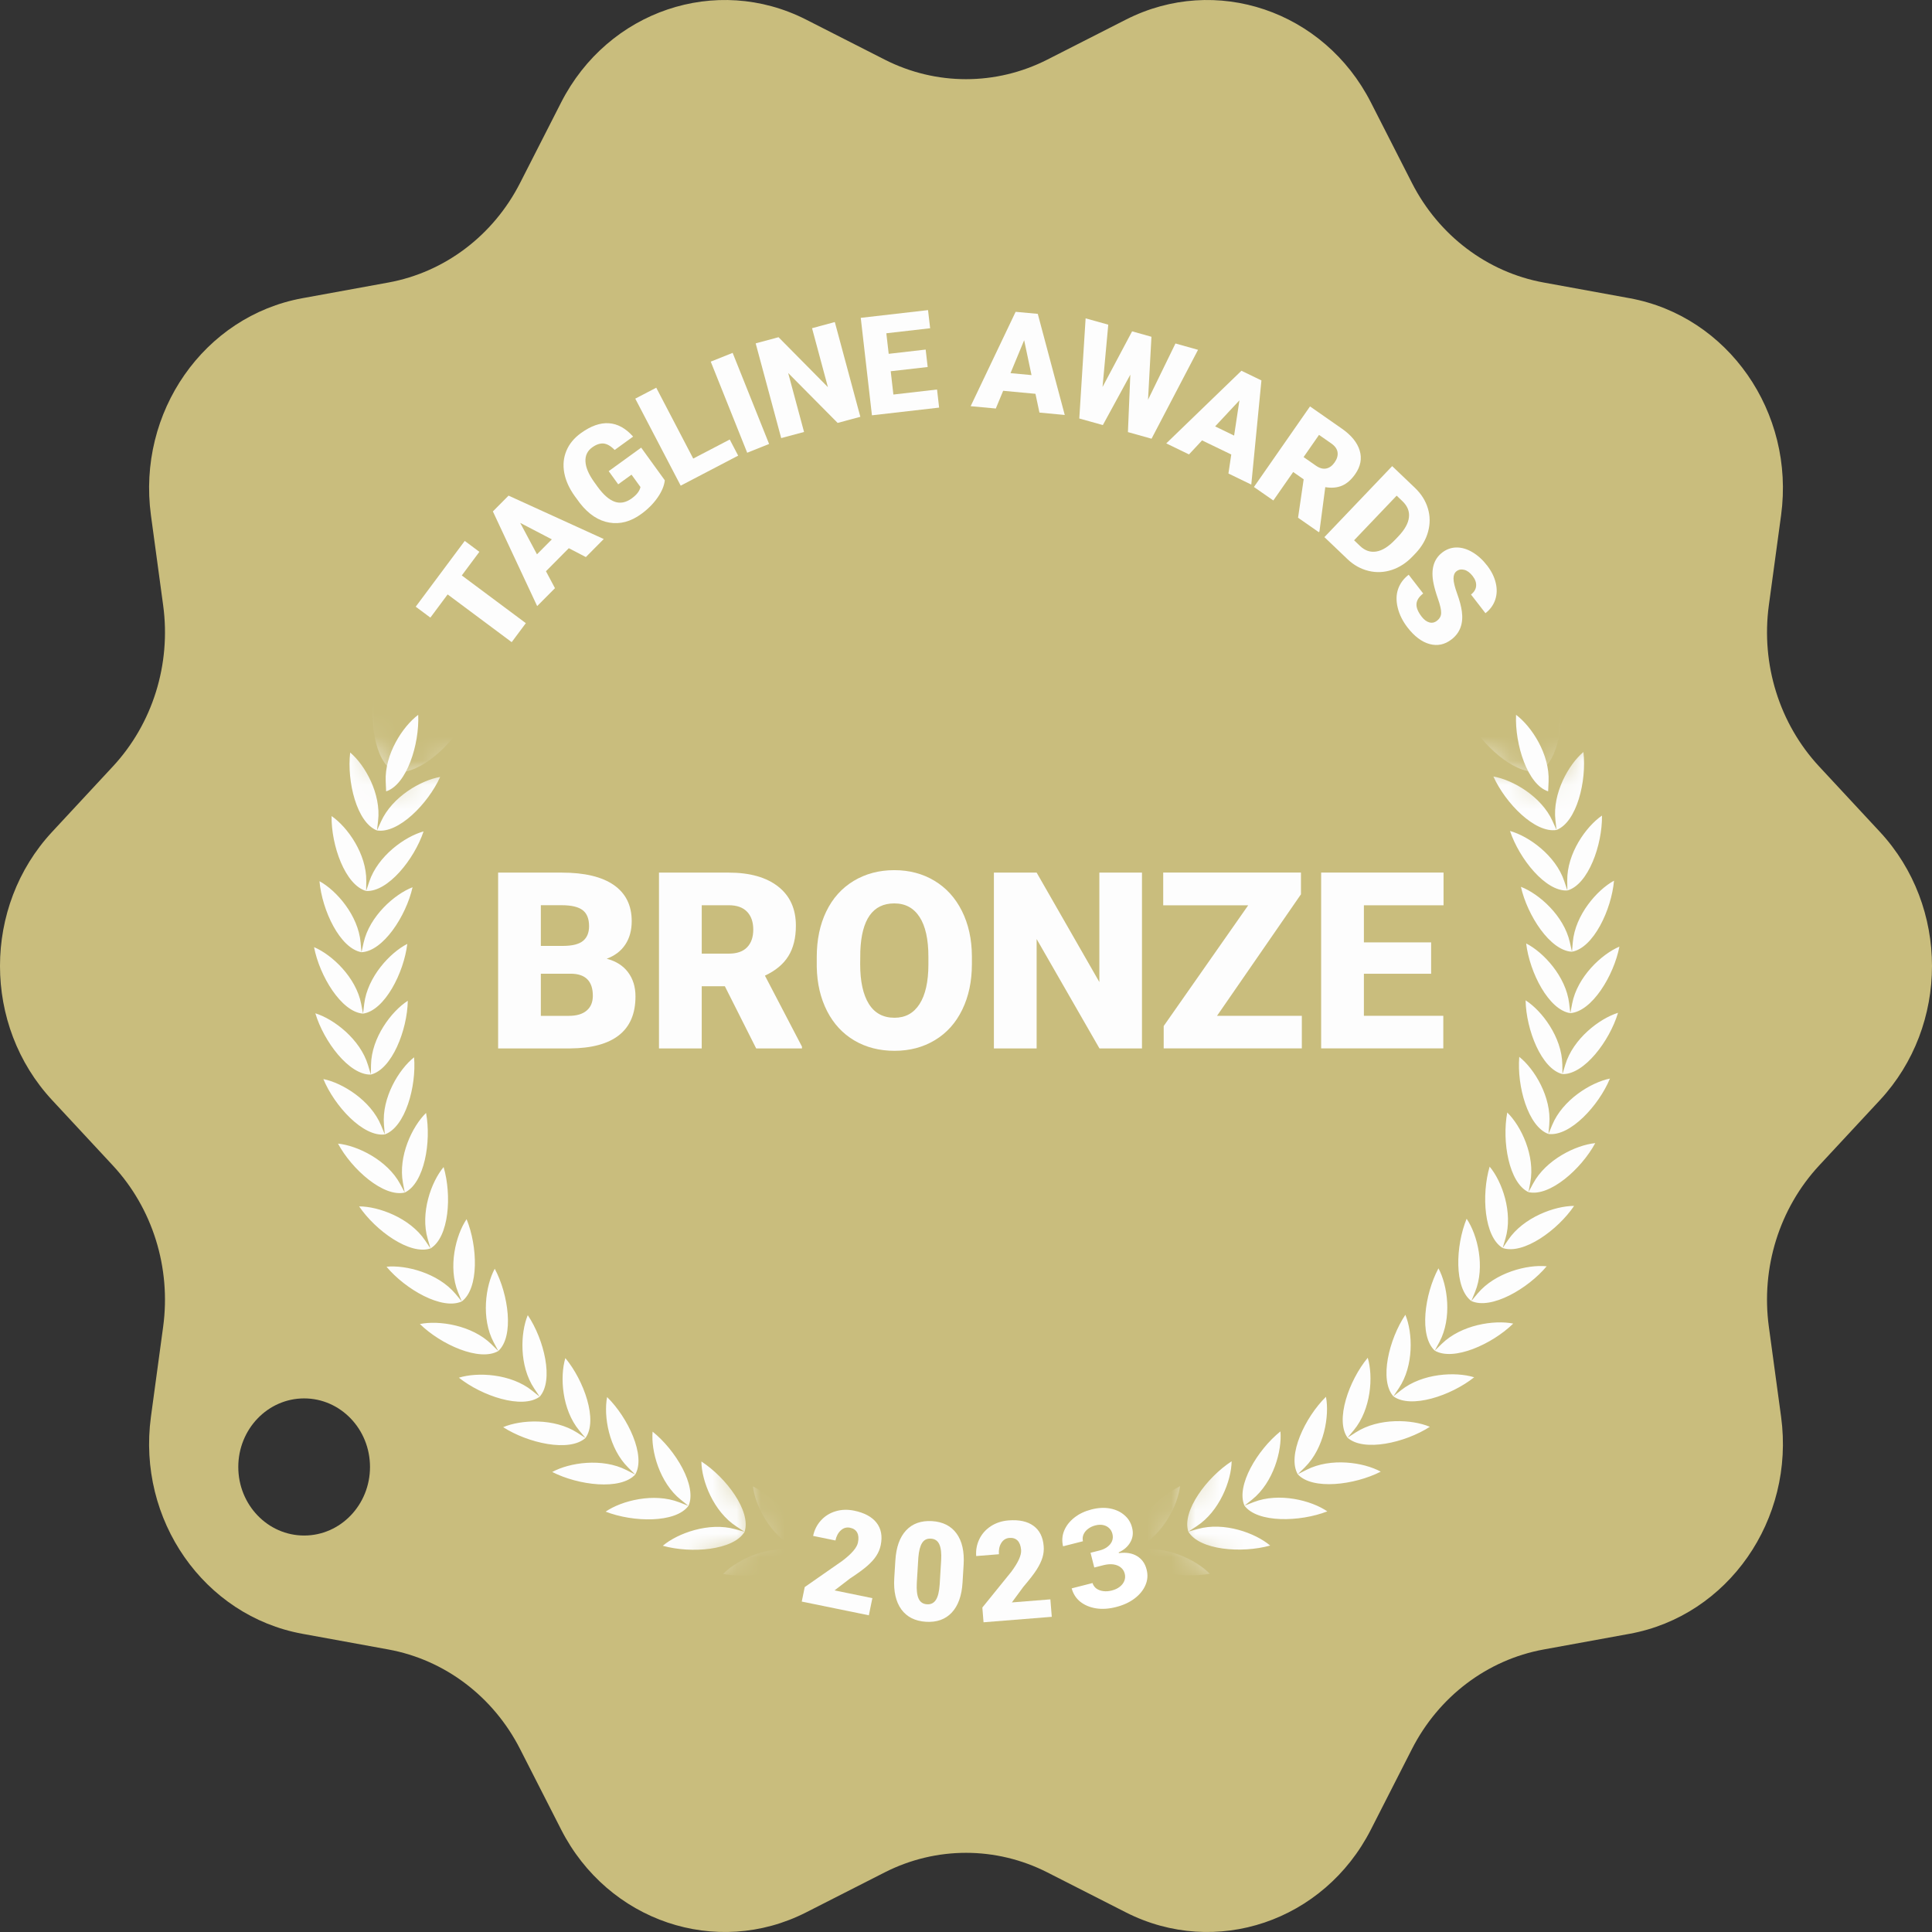 <?xml version="1.0" encoding="UTF-8"?> <svg xmlns="http://www.w3.org/2000/svg" width="80" height="80" viewBox="0 0 80 80" fill="none"><rect x="0" y="0" width="80" height="80" fill="#333333" stroke="none"/><path d="M77.842 34.445L75.327 31.738C73.681 29.967 72.913 27.505 73.244 25.065L73.751 21.336C74.33 17.069 71.555 13.092 67.479 12.348L63.916 11.698C61.585 11.272 59.573 9.75 58.464 7.573L56.768 4.246C54.829 0.44 50.339 -1.079 46.62 0.813L43.37 2.467C41.244 3.549 38.757 3.549 36.631 2.467L33.381 0.813C29.663 -1.079 25.172 0.44 23.233 4.246L21.537 7.573C20.428 9.75 18.416 11.272 16.085 11.698L12.522 12.348C8.446 13.093 5.671 17.069 6.25 21.336L6.756 25.065C7.088 27.505 6.319 29.967 4.673 31.738L2.159 34.445C-0.72 37.542 -0.72 42.458 2.159 45.555L4.673 48.261C6.319 50.033 7.087 52.495 6.756 54.935L6.25 58.664C5.67 62.931 8.445 66.907 12.522 67.652L16.085 68.302C18.416 68.728 20.428 70.25 21.537 72.427L23.233 75.754C25.172 79.56 29.663 81.079 33.381 79.187L36.631 77.533C38.757 76.451 41.244 76.451 43.37 77.533L46.62 79.187C50.339 81.079 54.829 79.56 56.768 75.754L58.464 72.427C59.573 70.25 61.585 68.728 63.916 68.302L67.479 67.652C71.555 66.907 74.33 62.931 73.751 58.664L73.244 54.935C72.912 52.495 73.681 50.033 75.327 48.261L77.842 45.555C80.719 42.458 80.719 37.542 77.842 34.445ZM12.594 63.583C11.088 63.583 9.867 62.312 9.867 60.744C9.867 59.176 11.088 57.905 12.594 57.905C14.1 57.905 15.321 59.176 15.321 60.744C15.321 62.312 14.1 63.583 12.594 63.583Z" fill="#C9BD7D"></path><path d="M20.626 43.414V36.133H23.263C24.207 36.133 24.926 36.305 25.419 36.648C25.911 36.992 26.158 37.49 26.158 38.143C26.158 38.52 26.07 38.842 25.895 39.108C25.72 39.375 25.463 39.572 25.123 39.699C25.507 39.799 25.801 39.986 26.006 40.259C26.211 40.532 26.314 40.865 26.314 41.259C26.314 41.972 26.086 42.508 25.63 42.866C25.175 43.224 24.5 43.407 23.606 43.413H20.625L20.626 43.414ZM22.395 39.168H23.318C23.705 39.166 23.98 39.095 24.145 38.958C24.31 38.82 24.392 38.618 24.392 38.351C24.392 38.043 24.303 37.822 24.125 37.686C23.947 37.551 23.659 37.483 23.263 37.483H22.395L22.395 39.168ZM22.395 40.319V42.064H23.555C23.875 42.064 24.12 41.992 24.291 41.847C24.463 41.702 24.548 41.498 24.548 41.234C24.548 40.627 24.244 40.322 23.635 40.319H22.395Z" fill="#FDFDFD"></path><path d="M30.015 40.839H29.057V43.414H27.287V36.133H30.177C31.047 36.133 31.729 36.325 32.219 36.708C32.71 37.091 32.956 37.632 32.956 38.331C32.956 38.837 32.852 39.257 32.645 39.59C32.439 39.923 32.115 40.193 31.674 40.399L33.208 43.339V43.414H31.312L30.015 40.839ZM29.058 39.488H30.177C30.514 39.488 30.766 39.401 30.936 39.225C31.106 39.05 31.191 38.806 31.191 38.491C31.191 38.177 31.105 37.931 30.934 37.752C30.762 37.573 30.51 37.484 30.177 37.484H29.058V39.488Z" fill="#FDFDFD"></path><path d="M40.244 39.923C40.244 40.633 40.111 41.261 39.845 41.808C39.58 42.354 39.203 42.775 38.713 43.07C38.225 43.365 37.667 43.512 37.041 43.512C36.416 43.512 35.862 43.37 35.377 43.085C34.893 42.8 34.516 42.392 34.245 41.862C33.975 41.332 33.833 40.724 33.82 40.037V39.627C33.82 38.913 33.951 38.284 34.215 37.739C34.479 37.194 34.857 36.773 35.349 36.476C35.842 36.18 36.403 36.031 37.031 36.031C37.653 36.031 38.208 36.178 38.696 36.472C39.183 36.765 39.562 37.183 39.832 37.724C40.102 38.266 40.24 38.887 40.244 39.587V39.923ZM38.443 39.617C38.443 38.894 38.321 38.345 38.077 37.97C37.833 37.595 37.485 37.408 37.031 37.408C36.143 37.408 35.674 38.068 35.624 39.388L35.618 39.923C35.618 40.637 35.738 41.185 35.976 41.568C36.215 41.951 36.57 42.143 37.04 42.143C37.488 42.143 37.832 41.955 38.075 41.578C38.317 41.202 38.44 40.66 38.443 39.953V39.617Z" fill="#FDFDFD"></path><path d="M47.287 43.414H45.527L42.925 38.884V43.414H41.155V36.133H42.925L45.522 40.664V36.133H47.287V43.414Z" fill="#FDFDFD"></path><path d="M50.395 42.062H53.906V43.411H48.186V42.486L51.686 37.486H48.166V36.131H53.87V37.031L50.395 42.062Z" fill="#FDFDFD"></path><path d="M59.26 40.321H56.476V42.062H59.764V43.411H54.706V36.131H59.774V37.486H56.476V39.022H59.26V40.321Z" fill="#FDFDFD"></path><path d="M19.85 22.85L19.122 23.828L21.774 25.804L21.188 26.59L18.536 24.614L17.821 25.574L17.214 25.122L19.244 22.398L19.85 22.85Z" fill="#FDFDFD"></path><path d="M23.553 22.7L22.607 23.654L22.98 24.355L22.243 25.097L20.409 21.177L21.058 20.523L25 22.32L24.259 23.067L23.553 22.7ZM22.235 22.953L22.85 22.334L21.541 21.652L22.235 22.953Z" fill="#FDFDFD"></path><path d="M27.528 19.888C27.504 20.112 27.405 20.351 27.229 20.604C27.054 20.857 26.826 21.085 26.546 21.288C26.115 21.6 25.676 21.717 25.226 21.639C24.778 21.562 24.374 21.294 24.016 20.838L23.808 20.555C23.573 20.23 23.425 19.905 23.365 19.581C23.305 19.256 23.334 18.952 23.453 18.666C23.572 18.381 23.772 18.138 24.052 17.936C24.462 17.639 24.849 17.501 25.211 17.525C25.573 17.549 25.909 17.733 26.216 18.079L25.452 18.632C25.291 18.467 25.137 18.379 24.99 18.365C24.843 18.353 24.686 18.406 24.521 18.526C24.321 18.67 24.229 18.866 24.243 19.112C24.256 19.361 24.376 19.641 24.601 19.956L24.745 20.156C24.983 20.484 25.218 20.691 25.449 20.774C25.681 20.858 25.917 20.812 26.158 20.638C26.365 20.489 26.486 20.332 26.52 20.166L26.15 19.655L25.599 20.054L25.205 19.51L26.55 18.536L27.528 19.888Z" fill="#FDFDFD"></path><path d="M28.705 18.988L30.217 18.199L30.566 18.867L28.186 20.11L26.305 16.507L27.174 16.054L28.705 18.988Z" fill="#FDFDFD"></path><path d="M31.847 18.384L30.94 18.747L29.43 14.974L30.337 14.611L31.847 18.384Z" fill="#FDFDFD"></path><path d="M35.625 17.259L34.685 17.512L32.637 15.446L33.294 17.887L32.348 18.141L31.291 14.218L32.237 13.963L34.282 16.031L33.625 13.59L34.568 13.335L35.625 17.259Z" fill="#FDFDFD"></path><path d="M38.413 15.197L36.883 15.372L36.993 16.337L38.801 16.129L38.887 16.878L36.105 17.197L35.642 13.161L38.428 12.841L38.515 13.592L36.701 13.8L36.799 14.651L38.33 14.475L38.413 15.197Z" fill="#FDFDFD"></path><path d="M42.876 16.307L41.539 16.182L41.234 16.916L40.193 16.819L42.055 12.912L42.972 12.996L44.089 17.183L43.041 17.084L42.876 16.307ZM41.843 15.451L42.713 15.532L42.408 14.088L41.843 15.451Z" fill="#FDFDFD"></path><path d="M47.538 16.552L48.673 14.223L49.608 14.485L47.683 18.166L46.705 17.892L46.804 15.515L45.667 17.601L44.691 17.329L44.953 13.182L45.891 13.444L45.654 16.024L46.878 13.72L47.679 13.945L47.538 16.551L47.538 16.552Z" fill="#FDFDFD"></path><path d="M50.984 18.82L49.775 18.236L49.234 18.816L48.292 18.36L51.405 15.352L52.233 15.753L51.813 20.066L50.867 19.607L50.984 18.82ZM50.316 17.656L51.102 18.037L51.322 16.578L50.316 17.656Z" fill="#FDFDFD"></path><path d="M53.983 19.848L53.548 19.545L52.726 20.724L51.923 20.165L54.245 16.829L55.557 17.744C55.953 18.019 56.201 18.323 56.301 18.654C56.402 18.984 56.341 19.309 56.118 19.63C55.957 19.861 55.776 20.021 55.576 20.108C55.376 20.195 55.143 20.216 54.877 20.172L54.636 22.003L54.611 22.038L53.75 21.438L53.982 19.848L53.983 19.848ZM53.979 18.927L54.487 19.281C54.64 19.387 54.783 19.427 54.916 19.4C55.049 19.373 55.166 19.288 55.266 19.144C55.366 19 55.405 18.86 55.385 18.724C55.364 18.588 55.278 18.468 55.127 18.363L54.618 18.008L53.979 18.927Z" fill="#FDFDFD"></path><path d="M54.841 22.241L57.647 19.301L58.593 20.204C58.853 20.453 59.03 20.735 59.125 21.05C59.22 21.366 59.223 21.686 59.135 22.012C59.047 22.338 58.875 22.635 58.623 22.903L58.494 23.038C58.237 23.307 57.95 23.494 57.633 23.599C57.314 23.703 56.995 23.718 56.674 23.641C56.353 23.564 56.063 23.405 55.807 23.163L54.841 22.241ZM57.833 20.524L56.07 22.372L56.316 22.607C56.519 22.801 56.744 22.878 56.991 22.837C57.239 22.797 57.499 22.634 57.771 22.348L57.892 22.221C58.164 21.937 58.313 21.671 58.341 21.423C58.37 21.175 58.28 20.951 58.071 20.752L57.833 20.524Z" fill="#FDFDFD"></path><path d="M59.503 25.702C59.617 25.615 59.674 25.506 59.675 25.377C59.677 25.248 59.634 25.056 59.545 24.802C59.456 24.549 59.395 24.333 59.359 24.155C59.242 23.581 59.362 23.155 59.72 22.879C59.898 22.742 60.095 22.672 60.312 22.67C60.529 22.669 60.748 22.733 60.97 22.865C61.193 22.996 61.395 23.181 61.579 23.418C61.757 23.649 61.877 23.888 61.935 24.136C61.995 24.382 61.987 24.616 61.914 24.835C61.839 25.054 61.705 25.24 61.509 25.391L60.911 24.618C61.042 24.517 61.113 24.398 61.123 24.262C61.134 24.126 61.086 23.989 60.979 23.853C60.873 23.715 60.757 23.628 60.634 23.596C60.511 23.563 60.403 23.582 60.309 23.655C60.226 23.72 60.186 23.822 60.187 23.961C60.188 24.102 60.239 24.31 60.339 24.587C60.44 24.865 60.504 25.108 60.532 25.314C60.6 25.816 60.459 26.203 60.107 26.475C59.826 26.693 59.523 26.757 59.198 26.669C58.874 26.581 58.569 26.352 58.283 25.983C58.082 25.722 57.946 25.45 57.877 25.166C57.807 24.883 57.812 24.625 57.892 24.392C57.972 24.16 58.118 23.962 58.33 23.798L58.931 24.575C58.759 24.709 58.666 24.851 58.654 25.003C58.641 25.155 58.712 25.331 58.866 25.532C58.965 25.661 59.071 25.74 59.184 25.772C59.297 25.803 59.403 25.781 59.503 25.703V25.702Z" fill="#FDFDFD"></path><path d="M35.977 66.886L33.199 66.318L33.322 65.717L34.877 64.633C35.266 64.338 35.483 64.085 35.526 63.874C35.561 63.702 35.55 63.565 35.493 63.46C35.436 63.355 35.337 63.288 35.196 63.26C35.055 63.231 34.929 63.267 34.817 63.368C34.706 63.469 34.631 63.61 34.594 63.788L33.67 63.599C33.72 63.356 33.827 63.141 33.991 62.96C34.156 62.778 34.359 62.651 34.599 62.579C34.84 62.506 35.094 62.498 35.362 62.552C35.792 62.64 36.104 62.808 36.296 63.054C36.487 63.3 36.545 63.609 36.469 63.981C36.437 64.138 36.377 64.284 36.288 64.421C36.2 64.558 36.077 64.695 35.92 64.833C35.764 64.972 35.521 65.15 35.192 65.366L34.556 65.855L36.123 66.176L35.977 66.886Z" fill="#FDFDFD"></path><path d="M39.857 65.527C39.824 66.076 39.675 66.49 39.411 66.773C39.147 67.054 38.791 67.182 38.343 67.155C37.892 67.126 37.552 66.956 37.323 66.642C37.095 66.328 36.997 65.899 37.029 65.354L37.075 64.614C37.108 64.066 37.257 63.65 37.521 63.368C37.785 63.087 38.142 62.96 38.592 62.986C39.041 63.014 39.38 63.185 39.609 63.499C39.837 63.813 39.935 64.243 39.902 64.789L39.857 65.527ZM38.971 64.609C38.988 64.318 38.963 64.097 38.896 63.949C38.829 63.8 38.713 63.721 38.547 63.712C38.386 63.701 38.264 63.761 38.183 63.89C38.101 64.018 38.05 64.218 38.027 64.49L37.964 65.526C37.946 65.829 37.971 66.053 38.039 66.198C38.105 66.343 38.222 66.42 38.387 66.43C38.547 66.44 38.669 66.378 38.754 66.247C38.838 66.116 38.89 65.904 38.91 65.613L38.971 64.609Z" fill="#FDFDFD"></path><path d="M43.553 66.949L40.726 67.175L40.677 66.564L41.87 65.091C42.162 64.7 42.299 64.396 42.282 64.181C42.268 64.007 42.219 63.877 42.136 63.792C42.052 63.708 41.938 63.671 41.794 63.682C41.651 63.694 41.54 63.764 41.46 63.893C41.381 64.021 41.349 64.176 41.363 64.358L40.422 64.433C40.403 64.184 40.447 63.95 40.554 63.73C40.661 63.509 40.821 63.332 41.032 63.194C41.243 63.059 41.485 62.978 41.758 62.957C42.196 62.922 42.541 62.996 42.793 63.18C43.045 63.363 43.187 63.644 43.217 64.023C43.23 64.182 43.213 64.34 43.166 64.496C43.118 64.651 43.038 64.817 42.927 64.993C42.815 65.17 42.63 65.408 42.374 65.708L41.9 66.353L43.494 66.226L43.552 66.949L43.553 66.949Z" fill="#FDFDFD"></path><path d="M46.212 66.544C45.916 66.62 45.64 66.638 45.383 66.598C45.128 66.556 44.912 66.466 44.734 66.326C44.557 66.184 44.438 65.999 44.376 65.771L45.239 65.551C45.269 65.646 45.323 65.722 45.401 65.78C45.48 65.836 45.575 65.871 45.685 65.885C45.796 65.9 45.914 65.891 46.039 65.859C46.17 65.825 46.28 65.774 46.369 65.703C46.458 65.633 46.521 65.551 46.557 65.457C46.594 65.363 46.599 65.265 46.573 65.161C46.546 65.056 46.492 64.971 46.411 64.906C46.33 64.839 46.228 64.797 46.104 64.779C45.982 64.762 45.844 64.772 45.69 64.811L45.312 64.907L45.157 64.297L45.535 64.201C45.664 64.168 45.773 64.117 45.861 64.048C45.951 63.979 46.013 63.899 46.049 63.809C46.085 63.716 46.089 63.618 46.063 63.515C46.038 63.416 45.992 63.336 45.924 63.274C45.857 63.211 45.775 63.169 45.677 63.149C45.58 63.129 45.474 63.133 45.359 63.163C45.243 63.192 45.142 63.24 45.056 63.305C44.97 63.369 44.907 63.446 44.868 63.535C44.828 63.624 44.82 63.719 44.841 63.82L44.019 64.029C43.965 63.801 43.981 63.585 44.066 63.379C44.152 63.173 44.292 62.994 44.487 62.841C44.682 62.686 44.919 62.574 45.196 62.503C45.476 62.432 45.733 62.419 45.969 62.464C46.204 62.509 46.401 62.601 46.559 62.739C46.719 62.875 46.825 63.047 46.877 63.255C46.934 63.474 46.91 63.676 46.805 63.859C46.701 64.043 46.54 64.183 46.323 64.28L46.331 64.311C46.639 64.272 46.892 64.315 47.089 64.439C47.288 64.561 47.417 64.745 47.478 64.99C47.537 65.213 47.521 65.429 47.43 65.638C47.341 65.846 47.192 66.029 46.982 66.189C46.772 66.349 46.515 66.467 46.212 66.544Z" fill="white"></path><mask id="mask0_15709_71290" style="mask-type:luminance" maskUnits="userSpaceOnUse" x="4" y="29" width="28" height="38"><path d="M25.994 66.009L31.424 63.722L29.709 59.15L27.708 38.032L18.605 31.572L16.141 32.501L14.212 29.18L4.844 45.145L25.994 66.009Z" fill="white"></path></mask><g mask="url(#mask0_15709_71290)"><path fill-rule="evenodd" clip-rule="evenodd" d="M50.43 17.17C49.995 17.953 48.247 18.143 47.061 17.853C47.657 17.315 48.936 16.803 50.035 17.073L50.43 17.17L50.083 16.959C49.117 16.374 48.584 15.113 48.551 14.315C49.593 14.946 50.686 16.313 50.43 17.17ZM40.023 64.508C40.395 64.508 40.697 64.807 40.697 65.177C40.697 65.546 40.395 65.845 40.022 65.845C39.65 65.846 39.349 65.546 39.349 65.177C39.349 64.808 39.65 64.508 40.023 64.508ZM48.932 16.476L48.626 16.211C47.773 15.473 46.399 15.349 45.622 15.557C46.543 16.353 48.185 16.976 48.932 16.476L48.932 16.476ZM31.202 16.483C31.949 16.983 33.592 16.359 34.513 15.562C33.736 15.354 32.363 15.479 31.509 16.218L31.202 16.483ZM38.289 65.186C38.082 66.055 36.45 66.705 35.228 66.741C35.657 66.065 36.75 65.231 37.882 65.197L38.289 65.186C38.303 64.292 36.881 63.267 35.706 62.937C35.954 63.696 36.808 64.769 37.898 65.076L38.289 65.186ZM35.748 64.85C35.853 63.962 34.542 62.8 33.406 62.354C33.576 63.134 34.316 64.287 35.37 64.701L35.748 64.85L35.342 64.821C34.212 64.741 33.04 65.461 32.544 66.091C33.763 66.178 35.454 65.694 35.748 64.85ZM33.254 64.262C32.875 65.073 31.145 65.385 29.941 65.177C30.497 64.599 31.736 64.001 32.852 64.192L33.253 64.262C33.447 63.389 32.261 62.101 31.177 61.545C31.266 62.338 31.887 63.559 32.891 64.076L33.253 64.262L33.254 64.262ZM30.832 63.428C31.114 62.579 30.065 61.179 29.043 60.517C29.051 61.316 29.544 62.593 30.492 63.207L30.832 63.428L30.441 63.319C29.351 63.016 28.057 63.489 27.445 64.007C28.62 64.334 30.374 64.197 30.832 63.428ZM28.507 62.355C27.973 63.075 26.215 63.037 25.078 62.594C25.739 62.139 27.075 61.798 28.129 62.208L28.508 62.356C28.875 61.54 27.973 60.042 27.023 59.281C26.95 60.077 27.311 61.396 28.191 62.102L28.508 62.356L28.507 62.355ZM26.304 61.057C26.752 60.281 26.006 58.702 25.139 57.849C24.986 58.633 25.211 59.982 26.015 60.772L26.304 61.057L25.942 60.873C24.935 60.358 23.572 60.564 22.867 60.952C23.954 61.506 25.699 61.719 26.304 61.057ZM24.243 59.544C23.574 60.143 21.86 59.755 20.835 59.096C21.576 58.781 22.953 58.713 23.902 59.324L24.243 59.544L23.985 59.233C23.265 58.365 23.178 57.001 23.41 56.236C24.186 57.171 24.767 58.817 24.243 59.544ZM22.347 57.834C21.621 58.363 19.955 57.806 19.002 57.047C19.77 56.808 21.147 56.877 22.03 57.581L22.347 57.834C22.942 57.162 22.531 55.466 21.854 54.458C21.546 55.196 21.494 56.563 22.122 57.497L22.347 57.834ZM20.634 55.942C19.858 56.395 18.257 55.675 17.387 54.825C18.175 54.664 19.538 54.871 20.345 55.659L20.634 55.942C21.295 55.334 21.058 53.606 20.486 52.535C20.104 53.238 19.914 54.593 20.443 55.585L20.634 55.942H20.634ZM19.122 53.889C18.304 54.263 16.785 53.386 16.005 52.453C16.806 52.371 18.14 52.714 18.863 53.578L19.122 53.889L18.969 53.516C18.543 52.474 18.87 51.146 19.32 50.483C19.78 51.606 19.84 53.35 19.122 53.889ZM17.826 51.695L17.712 51.307C17.394 50.23 17.853 48.94 18.369 48.326C18.713 49.489 18.596 51.23 17.826 51.695L17.599 51.359C16.968 50.427 15.675 49.954 14.871 49.954C15.551 50.96 16.975 51.985 17.826 51.695ZM16.76 49.381C15.883 49.585 14.571 48.424 13.996 47.355C14.797 47.434 16.035 48.034 16.569 49.025L16.76 49.381C17.573 48.995 17.866 47.276 17.642 46.084C17.067 46.643 16.478 47.88 16.686 48.985L16.76 49.381ZM15.934 46.974L15.899 46.572C15.805 45.453 16.516 44.279 17.146 43.781C17.247 44.989 16.781 46.672 15.934 46.974L15.779 46.6C15.349 45.561 14.179 44.84 13.39 44.682C13.853 45.803 15.04 47.089 15.934 46.974ZM15.356 44.496L15.363 44.092C15.382 42.969 16.209 41.873 16.886 41.44C16.864 42.651 16.23 44.28 15.356 44.496L15.24 44.108C14.918 43.032 13.826 42.197 13.058 41.959C13.405 43.122 14.455 44.521 15.356 44.496ZM15.033 41.972C14.135 41.907 13.232 40.411 13.004 39.219C13.745 39.532 14.746 40.471 14.957 41.575L15.033 41.972C15.925 41.845 16.721 40.288 16.865 39.085C16.148 39.448 15.215 40.455 15.081 41.57L15.033 41.972ZM14.968 39.429C14.081 39.275 13.334 37.696 13.229 36.488C13.934 36.873 14.835 37.907 14.932 39.027L14.968 39.429C15.867 39.391 16.818 37.922 17.083 36.739C16.333 37.029 15.302 37.938 15.056 39.035L14.968 39.429ZM15.161 36.893C14.294 36.65 13.711 35.005 13.73 33.792C14.392 34.246 15.183 35.365 15.167 36.488L15.161 36.893C16.06 36.945 17.155 35.578 17.539 34.427C16.763 34.64 15.646 35.442 15.289 36.509L15.161 36.893ZM15.61 34.387L15.777 34.018C16.239 32.993 17.433 32.307 18.226 32.172C17.726 33.278 16.499 34.529 15.61 34.387L15.656 33.986C15.787 32.87 15.114 31.677 14.5 31.16C14.36 32.364 14.772 34.059 15.61 34.388L15.61 34.387ZM16.312 31.94C15.512 31.53 15.274 29.802 15.536 28.617C16.093 29.194 16.642 30.448 16.399 31.545L16.312 31.94C17.182 32.169 18.53 31.049 19.139 29.997C18.337 30.052 17.079 30.616 16.515 31.59L16.312 31.941L16.312 31.94ZM17.258 29.574C16.504 29.086 16.442 27.343 16.823 26.191C17.319 26.82 17.738 28.123 17.385 29.19L17.258 29.574C18.101 29.89 19.555 28.909 20.268 27.923C19.464 27.898 18.157 28.333 17.496 29.245L17.258 29.574ZM18.44 27.316C19.246 27.714 20.793 26.883 21.602 25.974C20.804 25.867 19.459 26.17 18.709 27.013L18.439 27.316L18.605 26.946C19.064 25.919 18.779 24.581 18.35 23.905C17.854 25.014 17.738 26.755 18.439 27.316H18.44ZM19.844 25.186C19.204 24.558 19.496 22.838 20.102 21.784C20.46 22.499 20.608 23.859 20.046 24.834L19.845 25.186L20.143 24.912C20.974 24.148 22.343 23.982 23.126 24.166C22.229 24.99 20.606 25.663 19.844 25.186ZM21.458 23.207L21.783 22.963C22.687 22.287 24.066 22.259 24.826 22.521C23.85 23.252 22.167 23.757 21.458 23.207L21.694 22.878C22.351 21.963 22.343 20.595 22.059 19.848C21.35 20.836 20.884 22.519 21.458 23.207ZM23.264 21.4C22.763 20.658 23.397 19.03 24.203 18.118C24.41 18.889 24.279 20.252 23.532 21.096L23.264 21.4C23.914 22.018 25.64 21.683 26.684 21.054C25.955 20.717 24.581 20.608 23.612 21.191L23.263 21.401L23.264 21.4ZM25.244 19.782C24.822 18.993 25.617 17.437 26.511 16.61C26.639 17.399 26.371 18.741 25.542 19.507L25.244 19.782L25.612 19.609C26.635 19.125 27.99 19.371 28.682 19.779C27.579 20.301 25.828 20.462 25.244 19.782V19.782ZM27.378 18.37L27.762 18.234C28.828 17.855 30.152 18.235 30.799 18.71C29.648 19.119 27.89 19.105 27.378 18.37L27.702 18.125C28.605 17.446 29.007 16.137 28.96 15.34C27.987 16.074 27.038 17.543 27.378 18.37ZM29.645 17.178C29.39 16.322 30.483 14.954 31.526 14.322C31.492 15.12 30.958 16.382 29.992 16.968L29.645 17.178L30.04 17.081C31.139 16.81 32.418 17.322 33.013 17.859C31.826 18.15 30.079 17.96 29.645 17.178ZM41.745 65.184C41.951 66.053 43.583 66.702 44.804 66.737C44.377 66.061 43.283 65.228 42.151 65.195L41.745 65.184C41.731 64.29 43.154 63.264 44.33 62.933C44.081 63.692 43.226 64.766 42.136 65.074L41.745 65.184ZM44.286 64.846C44.182 63.959 45.494 62.796 46.63 62.349C46.46 63.129 45.718 64.282 44.665 64.697L44.287 64.846L44.693 64.817C45.822 64.736 46.995 65.456 47.489 66.085C46.27 66.173 44.581 65.69 44.287 64.846H44.286ZM46.781 64.257L47.142 64.07C48.148 63.553 48.769 62.331 48.859 61.537C47.774 62.095 46.587 63.384 46.781 64.256L47.182 64.186C48.298 63.993 49.537 64.591 50.093 65.168C48.889 65.377 47.159 65.066 46.781 64.256L46.781 64.257ZM49.203 63.421C48.922 62.572 49.972 61.172 50.995 60.508C50.986 61.307 50.492 62.584 49.544 63.199L49.203 63.421L49.595 63.311C50.686 63.007 51.979 63.478 52.591 63.997C51.414 64.325 49.661 64.189 49.203 63.421ZM51.529 62.346C52.063 63.066 53.821 63.026 54.958 62.582C54.297 62.127 52.961 61.788 51.907 62.198L51.529 62.346C51.162 61.53 52.065 60.033 53.016 59.27C53.087 60.066 52.726 61.386 51.845 62.093L51.529 62.346ZM53.733 61.046C53.286 60.271 54.033 58.69 54.901 57.837C55.054 58.621 54.827 59.971 54.023 60.761L53.733 61.046L54.096 60.861C55.103 60.346 56.466 60.551 57.17 60.938C56.083 61.493 54.338 61.708 53.733 61.046ZM55.795 59.532C56.463 60.13 58.178 59.741 59.203 59.081C58.463 58.766 57.087 58.699 56.136 59.312L55.795 59.532L56.054 59.22C56.774 58.352 56.863 56.987 56.631 56.223C55.854 57.158 55.271 58.805 55.795 59.532ZM57.693 57.819L57.919 57.483C58.547 56.548 58.496 55.181 58.189 54.443C57.511 55.452 57.098 57.148 57.693 57.819L58.01 57.566C58.893 56.862 60.27 56.791 61.038 57.029C60.086 57.789 58.419 58.347 57.693 57.819ZM59.407 55.926C60.183 56.379 61.785 55.657 62.657 54.807C61.868 54.646 60.505 54.854 59.698 55.643L59.407 55.926C58.748 55.318 58.986 53.59 59.559 52.519C59.94 53.222 60.13 54.577 59.599 55.569L59.407 55.926ZM60.921 53.871C61.739 54.245 63.259 53.367 64.04 52.433C63.239 52.352 61.904 52.696 61.182 53.561L60.921 53.871L61.075 53.498C61.503 52.457 61.177 51.128 60.726 50.466C60.265 51.589 60.203 53.333 60.921 53.871ZM62.219 51.677C63.071 51.966 64.495 50.941 65.177 49.934C64.371 49.934 63.078 50.407 62.446 51.341L62.219 51.677C61.45 51.213 61.334 49.471 61.679 48.307C62.194 48.921 62.653 50.211 62.334 51.288L62.219 51.677ZM63.287 49.362C64.164 49.566 65.477 48.404 66.052 47.334C65.252 47.413 64.013 48.015 63.479 49.006L63.287 49.362C62.475 48.978 62.183 47.258 62.408 46.066C62.983 46.624 63.571 47.861 63.362 48.966L63.287 49.362ZM64.115 46.955C65.008 47.069 66.197 45.781 66.661 44.66C65.872 44.819 64.701 45.541 64.27 46.58L64.115 46.954C63.268 46.653 62.803 44.97 62.906 43.761C63.535 44.26 64.245 45.432 64.15 46.551L64.115 46.954V46.955ZM64.695 44.475C65.595 44.5 66.647 43.101 66.995 41.938C66.226 42.175 65.134 43.011 64.811 44.088L64.695 44.475C63.822 44.26 63.188 42.633 63.168 41.421C63.844 41.853 64.67 42.949 64.689 44.072L64.695 44.475ZM65.02 41.952C65.919 41.886 66.823 40.389 67.052 39.198C66.311 39.511 65.309 40.451 65.097 41.555L65.02 41.952C64.129 41.825 63.334 40.269 63.191 39.065C63.907 39.428 64.84 40.434 64.972 41.55L65.02 41.952ZM65.088 39.409L64.999 39.014C64.754 37.918 63.724 37.009 62.974 36.72C63.239 37.904 64.188 39.371 65.088 39.409L65.123 39.006C65.222 37.886 66.124 36.852 66.829 36.466C66.723 37.674 65.974 39.254 65.088 39.409ZM64.897 36.872C65.764 36.629 66.348 34.983 66.331 33.77C65.668 34.224 64.876 35.345 64.892 36.468L64.897 36.872C63.998 36.925 62.905 35.559 62.522 34.409C63.298 34.621 64.415 35.422 64.77 36.489L64.897 36.872ZM64.449 34.367C65.287 34.038 65.701 32.343 65.562 31.139C64.948 31.657 64.274 32.85 64.403 33.966L64.449 34.367C63.56 34.51 62.334 33.26 61.835 32.154C62.629 32.289 63.822 32.973 64.283 33.998L64.449 34.367ZM63.75 31.921C64.55 31.51 64.79 29.782 64.529 28.597C63.971 29.174 63.421 30.429 63.663 31.526L63.75 31.921C62.88 32.15 61.532 31.03 60.925 29.98C61.727 30.033 62.984 30.596 63.547 31.57L63.75 31.921ZM62.806 29.556L62.569 29.227C61.908 28.316 60.602 27.881 59.797 27.907C60.509 28.893 61.963 29.872 62.806 29.556L62.679 29.173C62.327 28.105 62.747 26.802 63.244 26.173C63.624 27.325 63.56 29.068 62.806 29.556ZM61.626 27.298C60.82 27.697 59.274 26.867 58.466 25.958C59.263 25.852 60.608 26.153 61.356 26.995L61.626 27.298L61.461 26.929C61.002 25.902 61.288 24.564 61.718 23.888C62.213 24.996 62.327 26.737 61.626 27.298ZM60.223 25.17C60.864 24.541 60.574 22.821 59.969 21.768C59.61 22.483 59.462 23.843 60.022 24.818L60.223 25.17L59.925 24.895C59.095 24.133 57.726 23.968 56.943 24.153C57.839 24.976 59.462 25.646 60.223 25.17ZM58.611 23.193L58.287 22.949C57.383 22.274 56.005 22.246 55.244 22.509C56.219 23.238 57.902 23.743 58.611 23.193L58.375 22.863C57.719 21.949 57.728 20.581 58.013 19.834C58.722 20.821 59.186 22.503 58.611 23.193ZM56.807 21.386C57.308 20.643 56.676 19.015 55.871 18.104C55.663 18.876 55.792 20.238 56.539 21.082L56.807 21.385C56.157 22.004 54.431 21.67 53.387 21.042C54.117 20.705 55.491 20.594 56.459 21.176L56.807 21.385V21.386ZM54.828 19.77C55.251 18.981 54.457 17.425 53.563 16.599C53.435 17.388 53.702 18.729 54.53 19.494L54.828 19.77L54.461 19.596C53.438 19.113 52.082 19.36 51.39 19.769C52.493 20.29 54.244 20.45 54.828 19.77ZM52.695 18.36C53.036 17.533 52.089 16.064 51.115 15.331C51.067 16.128 51.47 17.437 52.371 18.115L52.695 18.36C52.184 19.095 50.425 19.11 49.275 18.702C49.922 18.226 51.246 17.846 52.312 18.223L52.695 18.358V18.36Z" fill="#FDFDFD"></path></g><mask id="mask1_15709_71290" style="mask-type:luminance" maskUnits="userSpaceOnUse" x="48" y="25" width="23" height="42"><path d="M49.146 34.888L60.607 31.036L63.928 32.5L70.035 25.394L68.866 40.858L64.294 56.863L52.575 66.009L48.574 63.722L50.289 58.578L49.146 34.888Z" fill="white"></path></mask><g mask="url(#mask1_15709_71290)"><path fill-rule="evenodd" clip-rule="evenodd" d="M50.434 17.17C49.999 17.953 48.251 18.143 47.065 17.853C47.661 17.315 48.94 16.803 50.039 17.073L50.434 17.17L50.087 16.959C49.121 16.375 48.588 15.113 48.555 14.315C49.597 14.947 50.69 16.314 50.434 17.17ZM40.027 64.509C40.399 64.509 40.7 64.807 40.7 65.177C40.7 65.547 40.399 65.845 40.026 65.846C39.654 65.846 39.352 65.547 39.352 65.178C39.352 64.808 39.654 64.509 40.027 64.509ZM48.936 16.477L48.63 16.211C47.776 15.473 46.403 15.349 45.626 15.557C46.547 16.354 48.189 16.976 48.936 16.476L48.936 16.477ZM31.206 16.484C31.953 16.983 33.596 16.359 34.517 15.562C33.74 15.355 32.367 15.479 31.513 16.219L31.206 16.484ZM38.293 65.186C38.086 66.055 36.453 66.706 35.232 66.742C35.66 66.065 36.754 65.231 37.886 65.198L38.293 65.186C38.307 64.293 36.885 63.267 35.709 62.937C35.958 63.697 36.812 64.77 37.901 65.077L38.293 65.186ZM35.752 64.85C35.857 63.963 34.546 62.801 33.41 62.355C33.58 63.135 34.32 64.288 35.373 64.701L35.752 64.85L35.346 64.821C34.216 64.742 33.044 65.462 32.548 66.091C33.767 66.178 35.458 65.694 35.752 64.85ZM33.258 64.263C32.879 65.073 31.148 65.386 29.944 65.177C30.501 64.599 31.74 64.001 32.856 64.193L33.257 64.262C33.451 63.39 32.265 62.102 31.181 61.545C31.27 62.339 31.891 63.56 32.895 64.076L33.257 64.262L33.258 64.263ZM30.836 63.429C31.118 62.579 30.069 61.18 29.047 60.518C29.055 61.317 29.548 62.593 30.496 63.207L30.836 63.429L30.445 63.319C29.355 63.016 28.061 63.489 27.448 64.008C28.624 64.335 30.378 64.198 30.836 63.429ZM28.511 62.356C27.976 63.076 26.219 63.037 25.081 62.595C25.743 62.139 27.079 61.799 28.133 62.209L28.512 62.357C28.879 61.541 27.976 60.043 27.027 59.282C26.954 60.077 27.315 61.397 28.195 62.103L28.512 62.357L28.511 62.356ZM26.308 61.057C26.756 60.282 26.01 58.702 25.143 57.849C24.989 58.633 25.215 59.983 26.019 60.773L26.308 61.057L25.945 60.873C24.939 60.359 23.576 60.565 22.871 60.952C23.957 61.506 25.703 61.719 26.308 61.057ZM24.247 59.545C23.578 60.143 21.864 59.756 20.839 59.097C21.58 58.782 22.956 58.713 23.905 59.325L24.247 59.545L23.988 59.233C23.268 58.366 23.181 57.001 23.413 56.237C24.19 57.171 24.771 58.818 24.247 59.545ZM22.351 57.834C21.625 58.363 19.959 57.807 19.006 57.047C19.774 56.809 21.151 56.878 22.034 57.581L22.351 57.834C22.946 57.163 22.535 55.467 21.858 54.458C21.549 55.197 21.497 56.563 22.125 57.498L22.351 57.834ZM20.638 55.943C19.862 56.396 18.261 55.676 17.391 54.826C18.179 54.665 19.542 54.871 20.348 55.659L20.638 55.943C21.299 55.334 21.061 53.606 20.489 52.535C20.108 53.239 19.918 54.594 20.447 55.586L20.637 55.943H20.638ZM19.126 53.889C18.308 54.263 16.788 53.386 16.009 52.454C16.809 52.372 18.144 52.714 18.867 53.579L19.126 53.889L18.973 53.516C18.547 52.475 18.874 51.147 19.324 50.484C19.784 51.607 19.844 53.35 19.126 53.889ZM17.83 51.695L17.716 51.307C17.398 50.23 17.857 48.94 18.373 48.326C18.717 49.49 18.6 51.231 17.83 51.695L17.603 51.359C16.972 50.427 15.679 49.954 14.875 49.955C15.555 50.961 16.979 51.985 17.83 51.695ZM16.764 49.382C15.887 49.586 14.575 48.425 14 47.355C14.801 47.434 16.039 48.035 16.572 49.026L16.764 49.382C17.576 48.996 17.869 47.276 17.646 46.085C17.071 46.643 16.482 47.881 16.689 48.985L16.764 49.382ZM15.938 46.975L15.903 46.572C15.809 45.453 16.52 44.28 17.149 43.781C17.251 44.99 16.785 46.673 15.938 46.975L15.783 46.601C15.353 45.562 14.183 44.841 13.393 44.682C13.857 45.803 15.044 47.09 15.938 46.975ZM15.36 44.497L15.367 44.093C15.386 42.969 16.213 41.874 16.89 41.44C16.868 42.652 16.233 44.281 15.36 44.497L15.244 44.109C14.922 43.032 13.83 42.197 13.062 41.96C13.409 43.122 14.459 44.522 15.36 44.497ZM15.037 41.973C14.139 41.908 13.236 40.411 13.008 39.22C13.748 39.533 14.749 40.472 14.961 41.576L15.037 41.973C15.928 41.845 16.725 40.289 16.869 39.085C16.152 39.449 15.219 40.455 15.085 41.571L15.037 41.973ZM14.972 39.43C14.084 39.275 13.338 37.696 13.233 36.489C13.938 36.873 14.839 37.907 14.936 39.027L14.972 39.43C15.871 39.391 16.822 37.923 17.087 36.739C16.337 37.029 15.306 37.938 15.06 39.035L14.972 39.43ZM15.164 36.893C14.298 36.65 13.715 35.005 13.733 33.793C14.396 34.246 15.187 35.365 15.171 36.489L15.165 36.893C16.064 36.945 17.159 35.578 17.543 34.427C16.767 34.641 15.649 35.443 15.293 36.509L15.164 36.893ZM15.614 34.387L15.78 34.019C16.243 32.993 17.436 32.307 18.23 32.172C17.73 33.279 16.503 34.529 15.614 34.387L15.66 33.987C15.791 32.871 15.117 31.678 14.504 31.161C14.364 32.365 14.776 34.06 15.614 34.388L15.614 34.387ZM16.316 31.941C15.516 31.531 15.277 29.802 15.54 28.618C16.097 29.194 16.646 30.449 16.403 31.546L16.316 31.941C17.186 32.17 18.534 31.049 19.143 29.998C18.34 30.053 17.083 30.616 16.519 31.59L16.316 31.941L16.316 31.941ZM17.262 29.575C16.508 29.087 16.446 27.343 16.827 26.191C17.323 26.82 17.742 28.123 17.389 29.191L17.262 29.575C18.104 29.89 19.559 28.909 20.272 27.923C19.468 27.898 18.16 28.333 17.5 29.246L17.262 29.575ZM18.444 27.316C19.25 27.714 20.796 26.883 21.605 25.974C20.808 25.868 19.463 26.17 18.713 27.013L18.443 27.316L18.608 26.946C19.068 25.919 18.783 24.581 18.354 23.906C17.858 25.014 17.742 26.755 18.443 27.316H18.444ZM19.848 25.187C19.208 24.559 19.5 22.838 20.105 21.785C20.464 22.499 20.612 23.859 20.05 24.835L19.848 25.186L20.147 24.912C20.978 24.149 22.347 23.982 23.13 24.167C22.232 24.991 20.61 25.663 19.848 25.187ZM21.462 23.208L21.787 22.964C22.691 22.287 24.07 22.259 24.829 22.521C23.854 23.252 22.171 23.758 21.462 23.208L21.698 22.878C22.355 21.963 22.347 20.595 22.063 19.849C21.354 20.837 20.888 22.519 21.462 23.208ZM23.268 21.401C22.767 20.658 23.401 19.03 24.207 18.118C24.413 18.89 24.283 20.252 23.536 21.097L23.268 21.401C23.918 22.019 25.644 21.683 26.688 21.055C25.959 20.718 24.584 20.609 23.616 21.191L23.267 21.401L23.268 21.401ZM25.248 19.782C24.826 18.994 25.621 17.437 26.515 16.611C26.643 17.399 26.375 18.741 25.546 19.507L25.248 19.783L25.616 19.609C26.639 19.126 27.994 19.371 28.686 19.78C27.583 20.301 25.832 20.463 25.248 19.783V19.782ZM27.382 18.37L27.765 18.234C28.832 17.856 30.156 18.235 30.803 18.711C29.652 19.119 27.893 19.105 27.382 18.37L27.706 18.126C28.608 17.446 29.011 16.138 28.964 15.341C27.991 16.074 27.041 17.543 27.382 18.37ZM29.648 17.179C29.393 16.322 30.487 14.955 31.53 14.323C31.496 15.12 30.962 16.382 29.996 16.968L29.648 17.179L30.044 17.082C31.143 16.811 32.422 17.322 33.017 17.859C31.83 18.151 30.083 17.961 29.648 17.179ZM41.748 65.185C41.955 66.053 43.587 66.702 44.808 66.738C44.38 66.061 43.287 65.229 42.155 65.196L41.748 65.185C41.735 64.291 43.158 63.265 44.334 62.933C44.085 63.693 43.23 64.766 42.14 65.074L41.748 65.185ZM44.29 64.847C44.185 63.959 45.498 62.797 46.634 62.349C46.464 63.13 45.721 64.283 44.669 64.697L44.291 64.847L44.697 64.817C45.826 64.737 46.999 65.456 47.493 66.085C46.274 66.173 44.584 65.69 44.291 64.847H44.29ZM46.784 64.257L47.146 64.07C48.152 63.553 48.772 62.332 48.863 61.538C47.778 62.095 46.591 63.385 46.785 64.257L47.186 64.186C48.301 63.994 49.541 64.591 50.097 65.168C48.893 65.377 47.163 65.067 46.785 64.257L46.784 64.257ZM49.207 63.421C48.925 62.573 49.976 61.172 50.999 60.509C50.99 61.307 50.496 62.585 49.548 63.199L49.207 63.421L49.599 63.311C50.69 63.007 51.983 63.479 52.595 63.998C51.418 64.326 49.665 64.19 49.207 63.421ZM51.532 62.347C52.067 63.066 53.824 63.026 54.962 62.583C54.3 62.128 52.965 61.789 51.911 62.199L51.532 62.347C51.166 61.531 52.069 60.033 53.02 59.271C53.091 60.066 52.73 61.386 51.849 62.093L51.532 62.347ZM53.737 61.046C53.29 60.271 54.037 58.691 54.905 57.838C55.057 58.622 54.831 59.971 54.027 60.762L53.737 61.046L54.1 60.862C55.107 60.347 56.469 60.551 57.174 60.938C56.087 61.493 54.342 61.709 53.737 61.046ZM55.799 59.532C56.467 60.13 58.182 59.742 59.207 59.081C58.467 58.767 57.091 58.699 56.14 59.312L55.799 59.532L56.058 59.221C56.778 58.353 56.867 56.988 56.635 56.223C55.858 57.159 55.275 58.806 55.799 59.532ZM57.697 57.819L57.923 57.483C58.551 56.549 58.5 55.182 58.193 54.443C57.515 55.453 57.102 57.149 57.697 57.819L58.014 57.566C58.897 56.862 60.273 56.791 61.042 57.03C60.09 57.79 58.423 58.348 57.697 57.819ZM59.411 55.927C60.187 56.379 61.789 55.658 62.66 54.807C61.872 54.647 60.509 54.855 59.702 55.643L59.411 55.927C58.752 55.319 58.99 53.591 59.563 52.519C59.944 53.222 60.133 54.577 59.603 55.57L59.411 55.927ZM60.925 53.872C61.743 54.245 63.263 53.367 64.044 52.434C63.243 52.353 61.908 52.696 61.185 53.561L60.925 53.872L61.079 53.498C61.507 52.457 61.181 51.129 60.73 50.466C60.269 51.59 60.207 53.333 60.925 53.872ZM62.223 51.677C63.075 51.966 64.499 50.941 65.18 49.934C64.375 49.934 63.082 50.408 62.45 51.341L62.223 51.677C61.453 51.213 61.338 49.472 61.683 48.308C62.198 48.922 62.657 50.211 62.337 51.289L62.223 51.677ZM63.291 49.363C64.168 49.566 65.48 48.404 66.056 47.334C65.256 47.414 64.016 48.015 63.483 49.007L63.291 49.363C62.479 48.978 62.187 47.258 62.412 46.066C62.987 46.625 63.575 47.862 63.366 48.966L63.291 49.363ZM64.119 46.955C65.012 47.069 66.2 45.782 66.665 44.661C65.876 44.819 64.704 45.542 64.274 46.581L64.119 46.955C63.272 46.653 62.807 44.97 62.91 43.762C63.539 44.26 64.249 45.433 64.153 46.551L64.119 46.955V46.955ZM64.699 44.476C65.599 44.501 66.651 43.101 66.999 41.938C66.23 42.176 65.138 43.011 64.815 44.089L64.699 44.476C63.825 44.261 63.192 42.633 63.172 41.421C63.848 41.854 64.674 42.949 64.692 44.072L64.699 44.476ZM65.024 41.952C65.923 41.887 66.827 40.389 67.056 39.198C66.315 39.511 65.313 40.451 65.1 41.555L65.024 41.952C64.133 41.825 63.337 40.269 63.195 39.066C63.911 39.429 64.844 40.435 64.976 41.55L65.024 41.952ZM65.092 39.409L65.003 39.015C64.758 37.918 63.728 37.01 62.978 36.721C63.243 37.904 64.192 39.372 65.092 39.409L65.127 39.007C65.226 37.887 66.128 36.852 66.833 36.467C66.727 37.674 65.978 39.255 65.092 39.409ZM64.901 36.873C65.768 36.629 66.352 34.983 66.335 33.771C65.672 34.225 64.88 35.345 64.896 36.468L64.901 36.873C64.002 36.925 62.909 35.559 62.526 34.409C63.301 34.622 64.419 35.423 64.773 36.489L64.901 36.873ZM64.453 34.367C65.291 34.039 65.705 32.343 65.566 31.139C64.952 31.657 64.278 32.851 64.407 33.967L64.453 34.367C63.564 34.51 62.337 33.261 61.839 32.154C62.632 32.289 63.825 32.974 64.287 33.999L64.453 34.367ZM63.754 31.921C64.554 31.511 64.794 29.782 64.533 28.598C63.975 29.175 63.425 30.43 63.667 31.526L63.754 31.921C62.884 32.151 61.536 31.031 60.928 29.98C61.731 30.034 62.988 30.597 63.551 31.57L63.754 31.921ZM62.809 29.557L62.572 29.228C61.912 28.316 60.605 27.882 59.801 27.908C60.513 28.893 61.967 29.873 62.809 29.557L62.683 29.173C62.331 28.106 62.751 26.802 63.248 26.173C63.628 27.325 63.564 29.069 62.809 29.557ZM61.63 27.298C60.824 27.697 59.278 26.867 58.469 25.959C59.267 25.852 60.612 26.153 61.36 26.995L61.63 27.298L61.465 26.929C61.006 25.902 61.292 24.564 61.722 23.889C62.217 24.997 62.331 26.737 61.63 27.298ZM60.227 25.17C60.868 24.542 60.578 22.821 59.973 21.769C59.614 22.484 59.465 23.844 60.026 24.819L60.227 25.17L59.929 24.896C59.099 24.133 57.73 23.968 56.947 24.153C57.843 24.977 59.465 25.647 60.227 25.17ZM58.615 23.193L58.291 22.95C57.387 22.274 56.008 22.247 55.248 22.509C56.223 23.239 57.906 23.743 58.615 23.193L58.379 22.864C57.723 21.95 57.732 20.582 58.017 19.834C58.725 20.822 59.19 22.504 58.615 23.193ZM56.811 21.386C57.312 20.643 56.68 19.016 55.875 18.105C55.667 18.877 55.796 20.238 56.543 21.082L56.811 21.386C56.161 22.005 54.435 21.67 53.391 21.043C54.121 20.705 55.495 20.595 56.463 21.177L56.811 21.386V21.386ZM54.832 19.77C55.255 18.981 54.461 17.425 53.567 16.599C53.439 17.389 53.706 18.729 54.534 19.495L54.832 19.77L54.464 19.596C53.442 19.113 52.086 19.361 51.394 19.77C52.497 20.29 54.248 20.451 54.832 19.77ZM52.699 18.36C53.04 17.533 52.092 16.065 51.119 15.331C51.071 16.129 51.474 17.437 52.375 18.115L52.699 18.36C52.188 19.095 50.429 19.111 49.279 18.703C49.926 18.227 51.25 17.846 52.316 18.223L52.699 18.359V18.36Z" fill="#FDFDFD"></path></g><path fill-rule="evenodd" clip-rule="evenodd" d="M64.105 32.768L64.124 32.363C64.175 31.235 63.422 30.081 62.777 29.6C62.722 30.816 63.25 32.491 64.105 32.768Z" fill="#FDFDFD"></path><path fill-rule="evenodd" clip-rule="evenodd" d="M15.989 32.768L15.971 32.363C15.92 31.235 16.673 30.081 17.317 29.6C17.372 30.816 16.845 32.491 15.989 32.768Z" fill="#FDFDFD"></path></svg> 